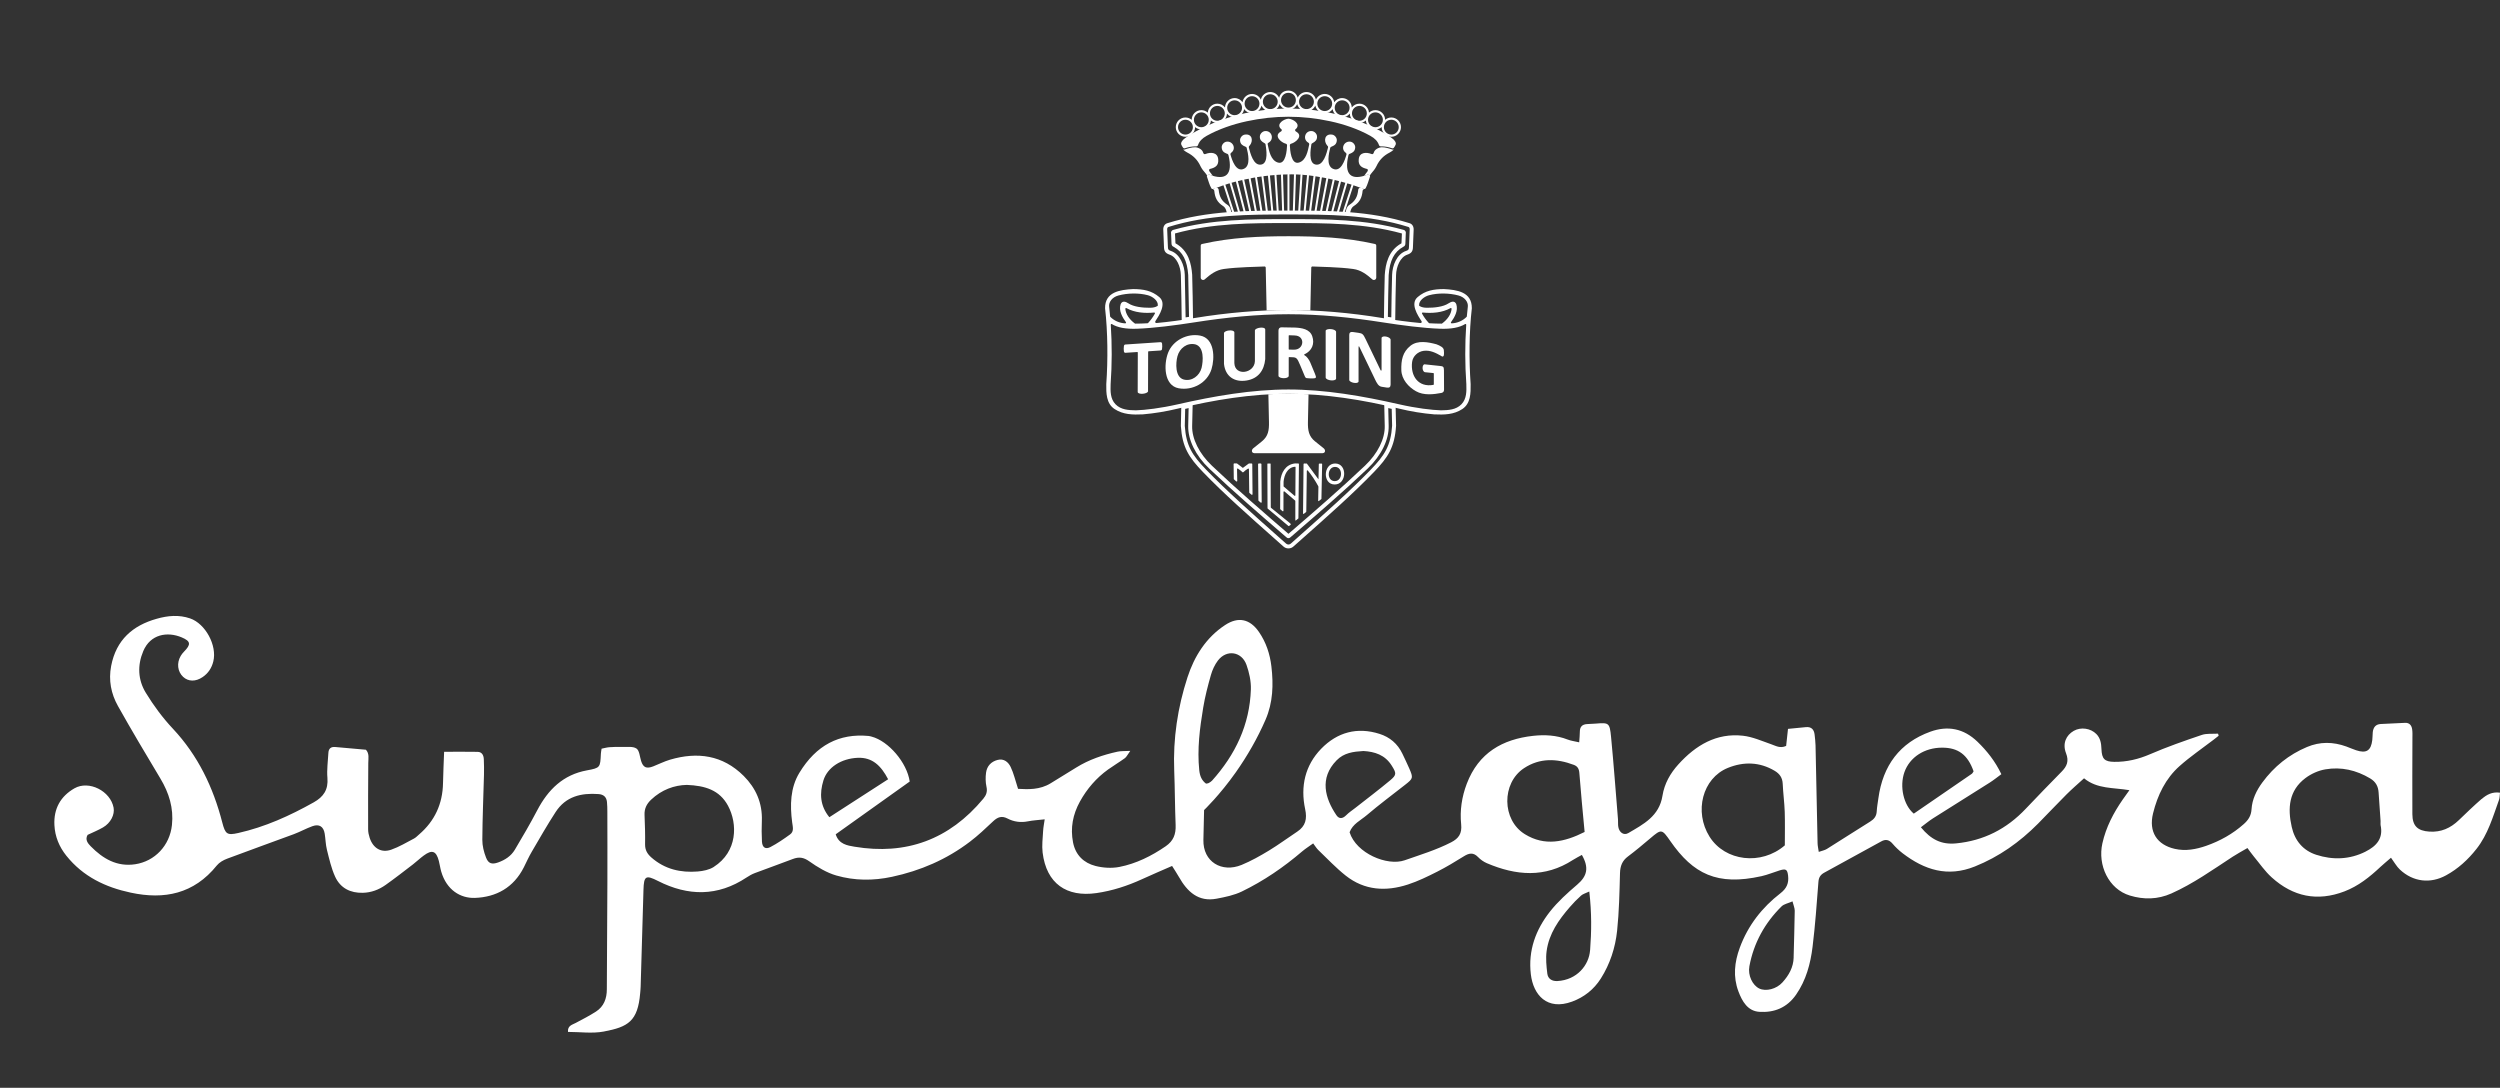 <svg width="131" height="57" viewBox="0 0 131 57" fill="none" xmlns="http://www.w3.org/2000/svg">
<rect x="0" y="0" width="131" height="57" fill="#333333" stroke="none"/>
<path fill-rule="evenodd" clip-rule="evenodd" d="M130.04 41.861C129.631 42.216 129.24 42.593 128.848 42.971C128.409 43.395 127.91 43.619 127.293 43.576C126.691 43.535 126.411 43.287 126.408 42.663C126.399 41.332 126.409 40.001 126.411 38.67C126.411 38.518 126.42 38.364 126.397 38.215C126.367 38.007 126.255 37.867 126.024 37.877C125.6 37.897 125.175 37.916 124.751 37.938C124.483 37.952 124.357 38.116 124.332 38.376C124.32 38.508 124.325 38.643 124.308 38.775C124.242 39.334 123.998 39.492 123.465 39.315C123.289 39.257 123.12 39.18 122.947 39.117C122.256 38.867 121.57 38.855 120.886 39.143C119.938 39.541 119.16 40.167 118.544 41.005C118.239 41.421 118.012 41.883 117.98 42.41C117.959 42.747 117.81 42.971 117.574 43.181C116.991 43.701 116.319 44.072 115.602 44.322C115.083 44.502 114.529 44.611 113.962 44.481C113.019 44.267 112.584 43.581 112.819 42.623C113.055 41.664 113.476 40.793 114.212 40.14C114.768 39.645 115.388 39.225 115.98 38.771C116.074 38.7 116.165 38.626 116.257 38.554C116.246 38.517 116.236 38.481 116.226 38.443C115.941 38.462 115.636 38.422 115.373 38.511C114.463 38.819 113.55 39.137 112.668 39.519C112.056 39.784 111.442 39.929 110.788 39.921C110.279 39.914 110.135 39.77 110.116 39.245C110.106 38.951 110.062 38.679 109.848 38.462C109.55 38.159 109.038 38.084 108.666 38.296C108.259 38.529 108.064 38.965 108.261 39.471C108.424 39.89 108.303 40.155 108.032 40.432C107.403 41.075 106.772 41.72 106.153 42.375C105.146 43.441 103.944 44.053 102.492 44.194C101.729 44.267 101.178 43.989 100.655 43.349C100.883 43.179 101.076 43.017 101.288 42.882C102.28 42.252 103.277 41.633 104.269 41.004C104.469 40.877 104.656 40.725 104.871 40.567C104.546 39.888 104.122 39.353 103.62 38.867C102.896 38.168 102.06 38.012 101.151 38.34C99.55 38.92 98.661 40.112 98.427 41.831C98.397 42.057 98.353 42.283 98.341 42.509C98.329 42.767 98.205 42.923 97.998 43.051C97.238 43.523 96.487 44.011 95.729 44.484C95.616 44.555 95.473 44.579 95.303 44.639C95.275 44.44 95.243 44.313 95.241 44.187C95.204 42.476 95.171 40.768 95.134 39.057C95.129 38.867 95.107 38.677 95.085 38.489C95.053 38.221 94.91 38.077 94.637 38.101C94.327 38.128 94.016 38.161 93.691 38.193C93.655 38.523 93.623 38.816 93.594 39.086C93.277 39.231 93.052 39.081 92.807 38.997C92.319 38.828 91.831 38.607 91.327 38.552C89.945 38.398 88.858 39.047 87.947 40.053C87.523 40.52 87.213 41.065 87.113 41.7C86.943 42.772 86.109 43.191 85.327 43.651C85.086 43.794 84.851 43.621 84.8 43.335C84.776 43.205 84.793 43.07 84.783 42.937C84.664 41.496 84.559 40.056 84.42 38.619C84.347 37.868 84.308 37.86 83.603 37.918C83.455 37.93 83.308 37.933 83.158 37.942C82.918 37.957 82.785 38.074 82.784 38.335C82.784 38.513 82.763 38.691 82.75 38.898C82.5 38.84 82.312 38.818 82.142 38.751C81.554 38.522 80.94 38.491 80.335 38.558C78.736 38.734 77.476 39.444 76.859 41.069C76.599 41.751 76.49 42.469 76.565 43.195C76.614 43.674 76.44 43.932 76.041 44.137C75.259 44.539 74.428 44.789 73.606 45.078C72.694 45.398 71.066 44.717 70.718 43.61C70.879 43.176 71.295 42.989 71.615 42.718C72.27 42.16 72.96 41.648 73.636 41.117C74.049 40.793 74.06 40.761 73.845 40.266C73.731 40.006 73.608 39.752 73.486 39.495C73.235 38.968 72.821 38.624 72.288 38.455C71.122 38.084 70.074 38.364 69.227 39.238C68.385 40.109 68.135 41.207 68.39 42.398C68.5 42.909 68.413 43.287 67.979 43.575C67.481 43.903 67.001 44.262 66.492 44.57C66.031 44.849 65.556 45.117 65.061 45.321C64.018 45.75 63.033 45.157 63.058 44.012C63.07 43.444 63.094 42.447 63.094 42.447C63.094 42.447 63.916 41.662 64.757 40.468C65.368 39.599 65.89 38.689 66.314 37.714C66.706 36.813 66.733 35.869 66.621 34.918C66.545 34.273 66.345 33.66 65.97 33.116C65.498 32.431 64.886 32.299 64.199 32.75C63.197 33.407 62.582 34.387 62.222 35.498C61.71 37.073 61.462 38.708 61.529 40.383C61.566 41.332 61.564 42.283 61.603 43.232C61.622 43.71 61.491 44.062 61.084 44.343C60.336 44.857 59.536 45.254 58.659 45.427C58.256 45.506 57.803 45.478 57.403 45.376C56.797 45.22 56.36 44.816 56.227 44.142C56.08 43.381 56.217 42.675 56.587 42.003C56.96 41.329 57.447 40.766 58.062 40.323C58.351 40.116 58.656 39.936 58.943 39.728C59.029 39.666 59.078 39.551 59.227 39.346C58.912 39.363 58.732 39.349 58.561 39.387C57.798 39.555 57.062 39.803 56.389 40.222C55.946 40.497 55.5 40.769 55.056 41.043C54.486 41.394 53.874 41.364 53.346 41.335C53.199 40.882 53.116 40.516 52.958 40.188C52.834 39.931 52.602 39.734 52.275 39.82C51.937 39.907 51.718 40.138 51.669 40.487C51.637 40.728 51.639 40.988 51.691 41.223C51.751 41.481 51.676 41.671 51.527 41.85C49.739 44.002 47.471 44.82 44.773 44.367C44.41 44.305 43.952 44.24 43.791 43.717C45.09 42.791 46.385 41.866 47.669 40.952C47.526 39.96 46.558 38.833 45.673 38.599C45.619 38.585 45.564 38.569 45.51 38.564C43.977 38.422 42.772 39.04 41.886 40.497C41.41 41.282 41.391 42.192 41.51 43.094C41.54 43.323 41.618 43.566 41.401 43.723C41.071 43.963 40.73 44.197 40.37 44.385C40.107 44.522 39.943 44.404 39.926 44.096C39.906 43.735 39.907 43.373 39.921 43.012C39.956 42.074 39.605 41.293 38.971 40.66C37.865 39.558 36.539 39.387 35.108 39.808C34.808 39.897 34.523 40.042 34.23 40.157C33.874 40.297 33.702 40.217 33.594 39.875C33.523 39.647 33.506 39.326 33.351 39.223C33.165 39.098 32.86 39.149 32.605 39.141C32.383 39.132 32.161 39.137 31.939 39.153C31.798 39.163 31.659 39.204 31.523 39.231C31.506 39.351 31.489 39.426 31.486 39.5C31.452 40.213 31.457 40.239 30.755 40.367C29.517 40.593 28.724 41.366 28.149 42.463C27.782 43.164 27.381 43.846 26.977 44.527C26.777 44.862 26.458 45.066 26.1 45.193C25.778 45.307 25.591 45.256 25.468 44.936C25.354 44.644 25.271 44.315 25.274 44.004C25.281 42.865 25.33 41.725 25.361 40.586C25.368 40.319 25.363 40.054 25.352 39.787C25.344 39.577 25.257 39.403 25.03 39.397C24.464 39.386 23.897 39.394 23.272 39.394C23.251 39.979 23.224 40.508 23.214 41.034C23.195 42.128 22.776 43.026 21.957 43.728C21.871 43.8 21.793 43.888 21.695 43.939C21.301 44.144 20.915 44.379 20.499 44.524C19.978 44.707 19.549 44.447 19.371 43.903C19.324 43.761 19.29 43.607 19.29 43.458C19.287 42.3 19.287 41.142 19.298 39.984C19.3 39.738 19.361 39.49 19.175 39.286C18.639 39.238 18.106 39.196 17.574 39.144C17.345 39.122 17.219 39.218 17.207 39.456C17.185 39.89 17.119 40.33 17.157 40.761C17.209 41.383 16.95 41.756 16.441 42.042C15.184 42.747 13.887 43.335 12.481 43.65C11.896 43.782 11.805 43.706 11.647 43.097C11.171 41.25 10.372 39.586 9.063 38.188C8.527 37.618 8.05 36.974 7.64 36.301C7.228 35.627 7.19 34.866 7.509 34.114C7.882 33.231 8.769 33.081 9.522 33.399C10.005 33.602 10.011 33.772 9.639 34.15C9.575 34.215 9.515 34.291 9.468 34.372C9.249 34.745 9.303 35.193 9.595 35.467C9.87 35.723 10.256 35.725 10.616 35.48C10.909 35.282 11.092 35.005 11.177 34.661C11.386 33.821 10.762 32.68 9.963 32.405C9.376 32.203 8.793 32.259 8.216 32.422C6.96 32.774 6.087 33.525 5.824 34.899C5.681 35.643 5.82 36.351 6.176 36.987C6.895 38.272 7.652 39.536 8.406 40.798C8.856 41.549 9.105 42.345 9.01 43.232C8.896 44.305 8.116 45.131 7.082 45.287C6.127 45.43 5.395 44.998 4.752 44.344C4.601 44.19 4.445 43.997 4.591 43.747C4.867 43.616 5.144 43.504 5.398 43.357C5.798 43.125 6.019 42.688 5.953 42.326C5.791 41.447 4.657 40.874 3.901 41.308C3.177 41.724 2.809 42.367 2.851 43.232C2.881 43.841 3.102 44.372 3.478 44.842C4.359 45.94 5.53 46.493 6.851 46.775C8.61 47.153 10.158 46.843 11.362 45.35C11.493 45.188 11.706 45.068 11.905 44.994C13.066 44.556 14.235 44.142 15.398 43.71C15.727 43.587 16.039 43.412 16.372 43.292C16.729 43.164 16.953 43.311 17.014 43.682C17.06 43.963 17.062 44.254 17.131 44.529C17.25 45.003 17.358 45.49 17.558 45.932C17.835 46.541 18.364 46.799 19.012 46.783C19.449 46.773 19.851 46.623 20.206 46.371C20.692 46.026 21.164 45.658 21.639 45.294C21.83 45.147 22.007 44.975 22.202 44.832C22.641 44.507 22.856 44.584 22.995 45.112C23.044 45.295 23.066 45.485 23.119 45.668C23.402 46.638 24.13 47.076 24.884 47.05C25.997 47.011 26.914 46.513 27.452 45.441C27.587 45.17 27.711 44.893 27.864 44.632C28.273 43.934 28.674 43.229 29.114 42.552C29.648 41.727 30.458 41.544 31.359 41.609C31.62 41.628 31.776 41.753 31.805 42.02C31.822 42.189 31.825 42.362 31.825 42.533C31.827 43.77 31.832 45.006 31.827 46.243C31.82 48.107 31.803 49.97 31.798 51.835C31.798 52.327 31.642 52.739 31.232 53.005C30.889 53.225 30.526 53.413 30.167 53.602C29.973 53.703 29.736 53.747 29.763 54.072C30.394 54.072 31.033 54.166 31.635 54.053C32.916 53.812 33.421 53.514 33.545 52.043C33.555 51.929 33.567 51.816 33.57 51.701C33.619 50.011 33.67 48.319 33.718 46.63C33.738 45.891 33.841 45.839 34.479 46.163C36.054 46.963 37.608 46.985 39.12 45.98C39.258 45.887 39.407 45.805 39.56 45.747C40.218 45.497 40.882 45.266 41.539 45.013C41.859 44.89 42.107 44.919 42.409 45.135C42.843 45.442 43.324 45.733 43.826 45.877C44.779 46.151 45.759 46.156 46.74 45.945C48.228 45.627 49.599 45.037 50.821 44.108C51.252 43.782 51.647 43.405 52.042 43.034C52.273 42.817 52.49 42.733 52.79 42.889C53.128 43.065 53.489 43.114 53.869 43.037C54.135 42.984 54.41 42.971 54.742 42.933C54.712 43.152 54.669 43.349 54.659 43.547C54.639 43.923 54.589 44.305 54.633 44.674C54.832 46.304 55.892 47.023 57.457 46.797C58.286 46.677 59.076 46.421 59.841 46.07C60.345 45.839 60.855 45.622 61.417 45.376C61.544 45.579 61.666 45.761 61.774 45.95C62.215 46.73 62.797 47.273 63.75 47.091C64.201 47.006 64.668 46.91 65.078 46.712C66.219 46.159 67.265 45.442 68.237 44.611C68.402 44.471 68.588 44.355 68.81 44.194C68.919 44.337 68.987 44.454 69.08 44.543C69.551 44.994 70.002 45.475 70.511 45.879C71.501 46.664 72.627 46.724 73.779 46.347C74.305 46.176 74.81 45.928 75.307 45.677C75.787 45.434 76.251 45.153 76.709 44.868C76.981 44.698 77.206 44.656 77.452 44.912C77.579 45.044 77.742 45.158 77.908 45.23C79.436 45.882 80.949 46.017 82.422 45.061C82.573 44.964 82.736 44.885 82.89 44.797C83.277 45.471 83.165 45.913 82.644 46.356C82.136 46.79 81.627 47.247 81.213 47.774C80.472 48.72 80.067 49.806 80.216 51.055C80.345 52.137 81.066 52.965 82.376 52.485C83.006 52.254 83.519 51.848 83.882 51.277C84.364 50.517 84.644 49.66 84.737 48.769C84.842 47.77 84.861 46.76 84.888 45.754C84.898 45.379 85.005 45.102 85.303 44.88C85.707 44.577 86.094 44.252 86.479 43.925C87.062 43.429 87.082 43.436 87.528 44.077C88.721 45.793 89.977 46.431 92.304 45.911C92.626 45.839 92.936 45.706 93.255 45.608C93.584 45.507 93.657 45.559 93.696 45.884C93.742 46.275 93.625 46.551 93.296 46.806C92.334 47.55 91.595 48.489 91.164 49.662C90.886 50.417 90.805 51.179 91.091 51.944C91.288 52.471 91.578 52.981 92.19 53.02C92.963 53.07 93.637 52.811 94.117 52.117C94.639 51.362 94.869 50.505 94.978 49.616C95.117 48.487 95.198 47.35 95.285 46.214C95.303 45.973 95.395 45.834 95.594 45.726C96.591 45.184 97.584 44.635 98.58 44.088C98.805 43.963 98.992 43.999 99.168 44.207C99.326 44.392 99.506 44.563 99.697 44.71C100.845 45.588 102.056 45.976 103.484 45.403C104.754 44.893 105.831 44.127 106.791 43.161C107.294 42.654 107.779 42.131 108.285 41.628C108.573 41.341 108.883 41.075 109.204 40.783C109.901 41.353 110.727 41.26 111.581 41.406C111.424 41.628 111.329 41.76 111.235 41.891C110.747 42.593 110.355 43.342 110.165 44.19C109.908 45.333 110.488 46.589 111.607 46.927C112.329 47.146 113.064 47.136 113.779 46.818C114.924 46.306 115.943 45.579 116.988 44.895C117.215 44.746 117.457 44.618 117.766 44.437C117.89 44.602 117.985 44.741 118.093 44.871C118.404 45.244 118.682 45.656 119.038 45.976C120.159 46.989 121.432 47.252 122.852 46.708C123.579 46.429 124.173 45.954 124.736 45.425C124.88 45.29 125.036 45.165 125.288 44.945C125.463 45.181 125.583 45.407 125.758 45.569C126.448 46.214 127.351 46.318 128.173 45.868C128.802 45.525 129.321 45.051 129.769 44.481C130.367 43.722 130.627 42.806 130.946 41.919C130.986 41.808 130.981 41.678 131 41.537C130.589 41.477 130.299 41.645 130.043 41.866M37.403 45.427C37.165 45.579 36.848 45.642 36.562 45.666C35.668 45.738 34.837 45.552 34.131 44.931C33.923 44.748 33.799 44.546 33.802 44.247C33.811 43.734 33.796 43.22 33.774 42.707C33.758 42.374 33.886 42.124 34.116 41.905C34.674 41.377 35.335 41.142 35.993 41.129C36.94 41.168 37.703 41.392 38.149 42.223C38.657 43.172 38.651 44.625 37.403 45.425M43.148 40.892C43.358 40.21 44.081 39.745 44.946 39.709C45.712 39.678 46.168 40.124 46.538 40.833C45.514 41.495 44.505 42.146 43.458 42.822C42.967 42.221 42.938 41.572 43.148 40.892ZM62.841 40.361C62.727 39.252 62.868 38.162 63.048 37.078C63.143 36.502 63.292 35.93 63.452 35.369C63.528 35.102 63.653 34.83 63.82 34.611C64.274 34.018 65.066 34.134 65.317 34.842C65.459 35.244 65.559 35.694 65.546 36.117C65.487 37.981 64.728 39.55 63.513 40.904C63.463 40.959 63.396 40.997 63.331 41.034C63.302 41.051 63.262 41.05 63.196 41.063C62.972 40.896 62.873 40.667 62.841 40.359M70.024 42.711C69.438 41.842 69.119 40.776 70.04 39.84C70.428 39.444 70.911 39.386 71.444 39.353C72.025 39.387 72.572 39.548 72.929 40.123C73.172 40.511 73.191 40.6 72.85 40.886C72.249 41.387 71.625 41.857 71.011 42.34C70.852 42.464 70.679 42.577 70.537 42.721C70.35 42.909 70.167 42.923 70.024 42.712M79.901 43.71C78.693 42.967 78.675 41.033 79.858 40.253C80.688 39.705 81.573 39.743 82.466 40.078C82.66 40.15 82.741 40.28 82.758 40.506C82.834 41.508 82.934 42.509 83.034 43.595C81.98 44.127 80.945 44.355 79.902 43.711M83.319 49.799C83.262 50.569 82.638 51.352 81.605 51.407C81.335 51.421 81.113 51.299 81.079 51.017C81.032 50.629 80.991 50.225 81.042 49.842C81.164 48.925 81.676 48.202 82.26 47.529C82.443 47.317 82.639 47.114 82.848 46.929C82.943 46.843 83.082 46.809 83.279 46.715C83.408 47.839 83.396 48.817 83.321 49.799M93.523 44.298C92.293 45.362 90.391 45.136 89.579 43.84C88.76 42.531 89.206 40.778 90.542 40.237C91.359 39.906 92.198 39.917 92.994 40.391C93.255 40.547 93.399 40.751 93.414 41.07C93.436 41.563 93.503 42.052 93.52 42.545C93.538 43.113 93.525 43.682 93.525 44.298M93.988 50.165C93.976 50.69 93.733 51.109 93.399 51.479C93.084 51.828 92.534 51.965 92.187 51.799C91.834 51.631 91.578 51.111 91.668 50.63C91.898 49.402 92.478 48.361 93.352 47.497C93.482 47.368 93.699 47.333 93.927 47.232C93.979 47.442 94.045 47.582 94.044 47.722C94.033 48.537 94.006 49.353 93.986 50.167M99.792 40.46C100.07 39.678 100.84 39.177 101.768 39.177C102.612 39.177 103.109 39.55 103.416 40.417C103.386 40.46 103.362 40.52 103.32 40.549C102.309 41.246 101.295 41.941 100.282 42.635C99.745 42.186 99.526 41.209 99.792 40.46ZM123.959 44.623C123.121 45.044 122.238 45.073 121.366 44.789C120.691 44.568 120.252 44.064 120.087 43.335C119.862 42.343 119.938 41.423 120.803 40.773C121.105 40.545 121.488 40.374 121.856 40.313C122.68 40.172 123.469 40.354 124.2 40.791C124.486 40.963 124.619 41.202 124.639 41.529C124.673 42.059 124.712 42.588 124.742 43.019C124.742 43.155 124.736 43.197 124.742 43.232C124.898 43.944 124.512 44.343 123.959 44.621" fill="white"/>
<path d="M64.109 9.709C63.938 9.766 63.765 9.828 63.592 9.894C63.543 9.912 63.502 9.907 63.474 9.866C63.367 9.675 63.322 9.473 63.248 9.269C63.217 9.198 63.289 9.12 63.358 9.147C64.234 9.489 64.617 9.153 64.373 8.14C64.36 8.089 64.332 8.061 64.287 8.054C64.125 7.99 64.031 7.915 64.017 7.732C64.006 7.596 64.124 7.449 64.258 7.426C64.599 7.368 64.805 7.792 64.513 8.005C64.483 8.027 64.467 8.062 64.477 8.098C64.554 8.381 64.767 9.047 65.19 8.841C65.552 8.665 65.395 8.035 65.325 7.746C65.315 7.713 65.286 7.688 65.25 7.682C65.091 7.618 64.993 7.543 64.979 7.361C64.968 7.225 65.086 7.077 65.22 7.055C65.62 6.986 65.692 7.392 65.476 7.636C65.445 7.658 65.434 7.692 65.439 7.727C65.512 8.013 65.68 8.723 66.108 8.619C66.476 8.529 66.353 7.81 66.314 7.561C66.306 7.526 66.281 7.507 66.247 7.495C66.099 7.412 66.007 7.325 66.017 7.144C66.025 7.005 66.157 6.876 66.295 6.867C66.647 6.843 66.781 7.296 66.477 7.475C66.416 7.508 66.422 7.529 66.428 7.571C66.495 7.902 66.588 8.407 66.964 8.518C67.386 8.643 67.432 7.846 67.442 7.611C67.442 7.577 67.411 7.533 67.376 7.53C67.135 7.471 66.74 7.128 67.087 6.912C67.174 6.875 67.202 6.799 67.112 6.746C66.859 6.485 67.289 6.229 67.515 6.22C67.741 6.229 68.169 6.485 67.917 6.746C67.829 6.799 67.857 6.874 67.941 6.912C68.292 7.126 67.893 7.47 67.654 7.53C67.619 7.533 67.588 7.577 67.588 7.611C67.598 7.847 67.644 8.641 68.066 8.518C68.443 8.408 68.534 7.901 68.602 7.571C68.608 7.53 68.589 7.494 68.553 7.475C68.248 7.296 68.382 6.843 68.735 6.867C68.872 6.876 69.005 7.006 69.012 7.144C69.022 7.325 68.932 7.411 68.784 7.495C68.747 7.506 68.725 7.526 68.716 7.561C68.678 7.81 68.554 8.53 68.922 8.619C69.348 8.723 69.519 8.013 69.59 7.727C69.598 7.692 69.585 7.658 69.553 7.636C69.337 7.392 69.411 6.986 69.81 7.055C69.945 7.077 70.06 7.225 70.049 7.361C70.035 7.544 69.939 7.619 69.779 7.682C69.743 7.687 69.715 7.712 69.704 7.746C69.635 8.033 69.479 8.667 69.84 8.841C70.264 9.045 70.475 8.383 70.554 8.098C70.562 8.061 70.548 8.027 70.517 8.005C70.225 7.793 70.431 7.367 70.772 7.426C70.906 7.449 71.024 7.596 71.013 7.732C70.999 7.914 70.904 7.99 70.743 8.054C70.698 8.061 70.67 8.088 70.658 8.14C70.414 9.153 70.796 9.489 71.672 9.147C71.742 9.12 71.812 9.198 71.782 9.269C71.709 9.473 71.662 9.675 71.557 9.866C71.528 9.907 71.487 9.912 71.439 9.894C71.266 9.827 71.093 9.766 70.922 9.709C70.922 9.709 69.259 9.136 67.686 9.136C65.662 9.136 64.109 9.709 64.109 9.709Z" fill="white"/>
<path d="M63.359 9.148C63.407 9.166 63.507 9.207 63.552 9.221C63.522 9.178 63.422 9.032 63.39 9C63.352 8.963 63.33 8.869 63.407 8.851C63.676 8.788 63.87 8.675 63.834 8.339C63.796 7.976 63.444 7.964 63.177 8.066C63.118 8.095 63.07 8.076 63.046 8.002C63.007 7.835 62.798 7.725 62.629 7.716C62.44 7.713 62.238 7.779 62.061 7.839C62.038 7.85 61.988 7.831 61.988 7.831C61.988 7.831 62.092 7.932 62.224 7.999C62.516 8.148 62.751 8.369 62.909 8.715C62.968 8.84 63.088 8.993 63.147 9.052C63.188 9.093 63.226 9.157 63.255 9.205C63.277 9.186 63.327 9.136 63.357 9.148H63.359Z" fill="white"/>
<path d="M63.597 9.937C63.615 9.949 63.625 9.978 63.629 10.003C63.664 10.357 63.778 10.597 64.087 10.795C64.237 10.889 64.281 11.085 64.303 11.27L64.535 11.227C64.514 11.036 64.472 10.828 64.317 10.732C64.007 10.533 63.894 10.295 63.858 9.94C63.854 9.915 63.844 9.886 63.826 9.874C63.814 9.865 63.783 9.837 63.761 9.82C63.708 9.839 63.598 9.88 63.545 9.9C63.56 9.914 63.579 9.925 63.597 9.937Z" fill="white"/>
<path d="M71.673 9.148C71.625 9.166 71.525 9.207 71.48 9.221C71.509 9.178 71.609 9.032 71.641 9C71.679 8.963 71.702 8.869 71.625 8.851C71.356 8.788 71.162 8.675 71.198 8.339C71.236 7.976 71.587 7.964 71.855 8.066C71.914 8.095 71.961 8.076 71.985 8.002C72.025 7.835 72.234 7.725 72.403 7.716C72.591 7.713 72.793 7.779 72.971 7.839C72.994 7.85 73.043 7.831 73.043 7.831C73.043 7.831 72.939 7.932 72.808 7.999C72.515 8.148 72.281 8.369 72.122 8.715C72.063 8.84 71.943 8.993 71.884 9.052C71.843 9.093 71.804 9.157 71.776 9.205C71.754 9.186 71.704 9.136 71.673 9.148H71.673Z" fill="white"/>
<path d="M71.433 9.937C71.415 9.949 71.405 9.978 71.4 10.003C71.366 10.357 71.251 10.597 70.942 10.795C70.792 10.889 70.748 11.085 70.726 11.27L70.494 11.227C70.516 11.036 70.558 10.828 70.713 10.732C71.022 10.533 71.136 10.295 71.171 9.94C71.175 9.915 71.185 9.886 71.204 9.874C71.216 9.865 71.247 9.837 71.269 9.82C71.322 9.839 71.432 9.88 71.484 9.9C71.469 9.914 71.451 9.925 71.433 9.937Z" fill="white"/>
<path d="M67.521 5.689C70.885 5.689 72.931 7.233 72.931 7.233C73.098 7.349 73.176 7.496 73.13 7.585C73.107 7.636 73.081 7.686 73.044 7.735C73.022 7.767 72.978 7.784 72.942 7.769C72.762 7.707 72.591 7.673 72.401 7.67C72.346 7.675 72.281 7.67 72.261 7.609C72.189 7.399 72.045 7.252 71.804 7.117C71.178 6.767 70.435 6.512 69.707 6.355C68.966 6.195 68.237 6.117 67.517 6.117C66.796 6.117 66.068 6.195 65.326 6.355C64.599 6.512 63.856 6.768 63.23 7.117C62.99 7.252 62.845 7.399 62.773 7.609C62.753 7.67 62.688 7.675 62.633 7.67C62.443 7.673 62.272 7.708 62.092 7.769C62.056 7.785 62.013 7.767 61.99 7.735C61.953 7.686 61.927 7.637 61.903 7.585C61.858 7.496 61.936 7.349 62.103 7.233C62.103 7.233 64.149 5.689 67.513 5.689" fill="white"/>
<path d="M67.511 4.747C67.236 4.747 67.077 4.921 67.026 5.124C66.947 4.946 66.77 4.822 66.563 4.822C66.32 4.822 66.117 4.994 66.068 5.223C65.99 5.046 65.813 4.923 65.607 4.923C65.352 4.923 65.144 5.112 65.108 5.356C65.016 5.225 64.866 5.139 64.694 5.139C64.42 5.139 64.197 5.359 64.19 5.632C64.097 5.512 63.954 5.432 63.79 5.432C63.523 5.432 63.307 5.64 63.288 5.902C63.198 5.821 63.08 5.771 62.95 5.771C62.671 5.771 62.444 5.997 62.444 6.277C62.444 6.277 62.444 6.278 62.444 6.278C62.355 6.203 62.243 6.156 62.117 6.156C61.838 6.156 61.611 6.383 61.611 6.662C61.611 6.941 61.838 7.168 62.117 7.168C62.396 7.168 62.623 6.941 62.623 6.662C62.623 6.661 62.623 6.661 62.623 6.66C62.712 6.735 62.824 6.782 62.95 6.782C63.217 6.782 63.433 6.575 63.452 6.313C63.542 6.394 63.659 6.444 63.789 6.444C64.064 6.444 64.287 6.225 64.294 5.952C64.386 6.072 64.53 6.151 64.694 6.151C64.948 6.151 65.157 5.962 65.192 5.718C65.284 5.849 65.435 5.934 65.606 5.934C65.85 5.934 66.052 5.762 66.101 5.533C66.18 5.71 66.357 5.834 66.563 5.834C66.799 5.834 66.996 5.671 67.051 5.452C67.13 5.63 67.307 5.754 67.514 5.754C67.72 5.754 67.892 5.632 67.973 5.458C68.031 5.674 68.226 5.834 68.46 5.834C68.666 5.834 68.843 5.71 68.922 5.533C68.969 5.762 69.173 5.934 69.416 5.934C69.588 5.934 69.739 5.848 69.83 5.718C69.866 5.962 70.074 6.151 70.329 6.151C70.492 6.151 70.636 6.072 70.729 5.952C70.736 6.225 70.959 6.444 71.233 6.444C71.363 6.444 71.481 6.394 71.571 6.313C71.59 6.575 71.806 6.782 72.073 6.782C72.198 6.782 72.311 6.735 72.399 6.66C72.399 6.661 72.399 6.661 72.399 6.662C72.399 6.941 72.626 7.168 72.905 7.168C73.184 7.168 73.411 6.941 73.411 6.662C73.411 6.383 73.184 6.156 72.905 6.156C72.781 6.156 72.667 6.203 72.579 6.278C72.579 6.278 72.579 6.277 72.579 6.277C72.579 5.997 72.352 5.771 72.073 5.771C71.942 5.771 71.825 5.821 71.735 5.902C71.716 5.64 71.499 5.432 71.233 5.432C71.069 5.432 70.925 5.511 70.833 5.632C70.826 5.359 70.603 5.139 70.328 5.139C70.157 5.139 70.006 5.225 69.914 5.356C69.879 5.111 69.67 4.922 69.416 4.922C69.209 4.922 69.033 5.046 68.954 5.223C68.906 4.994 68.703 4.822 68.459 4.822C68.255 4.822 68.08 4.944 68 5.118C67.946 4.916 67.76 4.746 67.511 4.746M62.117 7.052C61.902 7.052 61.728 6.878 61.728 6.663C61.728 6.449 61.903 6.274 62.117 6.274C62.332 6.274 62.507 6.449 62.507 6.663C62.507 6.878 62.333 7.052 62.117 7.052ZM62.95 6.666C62.734 6.666 62.56 6.492 62.56 6.277C62.56 6.063 62.735 5.888 62.95 5.888C63.164 5.888 63.339 6.063 63.339 6.277C63.339 6.492 63.164 6.666 62.95 6.666ZM63.789 6.329C63.574 6.329 63.4 6.154 63.4 5.94C63.4 5.725 63.575 5.55 63.789 5.55C64.004 5.55 64.179 5.725 64.179 5.94C64.179 6.154 64.004 6.329 63.789 6.329ZM64.694 6.036C64.479 6.036 64.305 5.861 64.305 5.646C64.305 5.432 64.479 5.257 64.694 5.257C64.908 5.257 65.083 5.432 65.083 5.646C65.083 5.861 64.908 6.036 64.694 6.036ZM65.606 5.819C65.391 5.819 65.217 5.644 65.217 5.429C65.217 5.215 65.392 5.04 65.606 5.04C65.821 5.04 65.995 5.215 65.995 5.429C65.995 5.644 65.821 5.819 65.606 5.819ZM66.563 5.718C66.347 5.718 66.174 5.543 66.174 5.329C66.174 5.114 66.348 4.939 66.563 4.939C66.777 4.939 66.952 5.114 66.952 5.329C66.952 5.543 66.777 5.718 66.563 5.718ZM67.511 4.864C67.761 4.864 67.903 5.048 67.903 5.249C67.903 5.464 67.729 5.638 67.514 5.638C67.3 5.638 67.125 5.463 67.125 5.249C67.125 5.05 67.276 4.864 67.512 4.864M68.459 5.718C68.244 5.718 68.07 5.543 68.07 5.329C68.07 5.114 68.244 4.939 68.459 4.939C68.674 4.939 68.848 5.114 68.848 5.329C68.848 5.543 68.674 5.718 68.459 5.718ZM69.416 5.819C69.201 5.819 69.027 5.644 69.027 5.429C69.027 5.215 69.201 5.04 69.416 5.04C69.63 5.04 69.805 5.215 69.805 5.429C69.805 5.644 69.63 5.819 69.416 5.819ZM70.328 6.036C70.113 6.036 69.939 5.861 69.939 5.646C69.939 5.432 70.114 5.257 70.328 5.257C70.543 5.257 70.718 5.432 70.718 5.646C70.718 5.861 70.543 6.036 70.328 6.036ZM71.233 6.329C71.017 6.329 70.843 6.154 70.843 5.94C70.843 5.725 71.018 5.55 71.233 5.55C71.447 5.55 71.622 5.725 71.622 5.94C71.622 6.154 71.447 6.329 71.233 6.329ZM72.073 6.666C71.858 6.666 71.684 6.492 71.684 6.277C71.684 6.063 71.858 5.888 72.073 5.888C72.288 5.888 72.463 6.063 72.463 6.277C72.463 6.492 72.288 6.666 72.073 6.666ZM72.905 7.052C72.689 7.052 72.516 6.878 72.516 6.663C72.516 6.449 72.69 6.274 72.905 6.274C73.119 6.274 73.294 6.449 73.294 6.663C73.294 6.878 73.119 7.052 72.905 7.052Z" fill="white"/>
<path d="M67.742 11.136L67.805 9.142V9.141C67.838 9.084 67.882 9.076 67.909 9.144V9.146L67.847 11.136" fill="white"/>
<path d="M67.29 11.136L67.229 9.142V9.141C67.199 9.079 67.149 9.08 67.123 9.144V9.146L67.186 11.136" fill="white"/>
<path d="M68.022 11.138L68.146 9.157V9.156C68.178 9.093 68.227 9.097 68.25 9.163V9.165L68.126 11.138" fill="white"/>
<path d="M67.009 11.137L66.885 9.157V9.156C66.853 9.095 66.803 9.096 66.781 9.163V9.165L66.905 11.137" fill="white"/>
<path d="M67.463 11.136V9.137C67.491 9.074 67.54 9.074 67.567 9.137V11.136" fill="white"/>
<path d="M70.436 11.201L70.921 9.709L70.927 9.687C70.922 9.617 70.875 9.602 70.829 9.654L70.821 9.676L70.328 11.194" fill="white"/>
<path d="M64.7 11.195L64.207 9.677L64.199 9.655C64.154 9.602 64.106 9.618 64.1 9.687L64.108 9.709L64.592 11.202" fill="white"/>
<path d="M70.139 11.184L70.597 9.606L70.603 9.585C70.596 9.515 70.547 9.501 70.503 9.555L70.497 9.577L70.031 11.178" fill="white"/>
<path d="M64.892 11.184L64.434 9.606L64.428 9.585C64.435 9.515 64.484 9.501 64.527 9.555L64.534 9.577L64.999 11.178" fill="white"/>
<path d="M69.843 11.17L70.27 9.513L70.274 9.492C70.263 9.424 70.215 9.412 70.174 9.467L70.169 9.486L69.738 11.165" fill="white"/>
<path d="M65.186 11.17L64.76 9.513L64.756 9.492C64.767 9.424 64.815 9.411 64.856 9.467L64.862 9.486L65.293 11.165" fill="white"/>
<path d="M69.552 11.159L69.938 9.429L69.943 9.411C69.93 9.343 69.881 9.333 69.841 9.389L69.836 9.405L69.445 11.157" fill="white"/>
<path d="M65.479 11.159L65.092 9.429L65.088 9.411C65.102 9.339 65.147 9.339 65.19 9.389L65.194 9.405L65.585 11.157" fill="white"/>
<path d="M69.261 11.151L69.604 9.354L69.606 9.341C69.59 9.269 69.545 9.27 69.504 9.32L69.5 9.334L69.154 11.148" fill="white"/>
<path d="M65.77 11.151L65.428 9.354L65.424 9.341C65.44 9.269 65.485 9.27 65.528 9.32L65.53 9.334L65.876 11.148" fill="white"/>
<path d="M68.974 11.144L69.268 9.29L69.269 9.28C69.252 9.212 69.203 9.204 69.167 9.264L69.165 9.273L68.869 11.144" fill="white"/>
<path d="M66.057 11.144L65.764 9.29L65.762 9.28C65.783 9.218 65.825 9.2 65.864 9.264L65.866 9.273L66.163 11.144" fill="white"/>
<path d="M68.692 11.141L68.932 9.237L68.933 9.23C68.914 9.163 68.864 9.157 68.829 9.216L68.828 9.224L68.586 11.14" fill="white"/>
<path d="M66.34 11.141L66.1 9.237L66.098 9.23C66.117 9.164 66.167 9.157 66.202 9.216V9.224L66.444 11.14" fill="white"/>
<path d="M68.408 11.139L68.592 9.196V9.191C68.571 9.125 68.522 9.121 68.488 9.181V9.185L68.303 11.138" fill="white"/>
<path d="M66.624 11.139L66.439 9.196V9.191C66.46 9.125 66.51 9.121 66.543 9.181V9.185L66.728 11.138" fill="white"/>
<path d="M67.515 28.737C67.414 28.737 67.326 28.703 67.252 28.637L66.865 28.293C65.451 27.039 64.115 25.855 63.041 24.741C62.295 23.968 61.95 23.435 61.877 22.32L61.879 22.23C61.886 21.933 61.894 21.637 61.899 21.341L61.9 21.26L62.497 21.123L62.469 22.315C62.45 22.99 62.838 23.77 63.505 24.403C64.788 25.624 66.174 26.818 67.514 27.972C68.855 26.818 70.24 25.624 71.524 24.403C72.192 23.77 72.579 22.99 72.56 22.315C72.551 21.96 72.543 21.608 72.536 21.254L72.533 21.122L73.129 21.26L73.131 21.34C73.137 21.664 73.144 21.986 73.154 22.31C73.081 23.435 72.735 23.968 71.988 24.741C70.924 25.845 69.602 27.018 68.202 28.259L67.777 28.636C67.703 28.703 67.618 28.736 67.515 28.736V28.737ZM62.103 21.425C62.098 21.695 62.092 21.965 62.085 22.235L62.083 22.316C62.151 23.357 62.479 23.862 63.19 24.599C64.259 25.706 65.591 26.888 67.001 28.139L67.39 28.484C67.463 28.55 67.567 28.55 67.639 28.484L68.064 28.106C69.461 26.867 70.78 25.697 71.839 24.599C72.549 23.863 72.878 23.357 72.947 22.307C72.938 22.018 72.931 21.722 72.926 21.425L72.744 21.383C72.75 21.692 72.758 22.001 72.766 22.311C72.786 23.042 72.375 23.88 71.665 24.553C70.377 25.778 68.989 26.974 67.646 28.131L67.619 28.154C67.592 28.183 67.554 28.2 67.514 28.2C67.46 28.2 67.425 28.168 67.407 28.153L67.391 28.139C66.045 26.98 64.654 25.781 63.363 24.553C62.653 23.881 62.242 23.043 62.262 22.311L62.284 21.384L62.103 21.426L62.103 21.425Z" fill="white"/>
<path d="M61.923 16.868L61.921 16.75C61.914 16.045 61.899 15.279 61.877 14.411C61.865 13.974 61.658 13.468 61.286 13.343C61.069 13.27 60.992 13.16 60.992 12.922L60.956 12.036C60.948 11.87 61.028 11.739 61.164 11.697C63.286 11.034 65.436 11.034 67.515 11.034C69.594 11.034 71.746 11.034 73.866 11.697C74.002 11.74 74.082 11.87 74.075 12.037L74.039 12.927C74.039 13.161 73.961 13.271 73.743 13.344C73.371 13.469 73.165 13.975 73.153 14.411C73.132 15.167 73.118 15.955 73.11 16.75L73.108 16.869L72.885 16.836C72.791 16.822 72.698 16.809 72.605 16.794L72.517 16.78L72.518 16.691C72.526 15.937 72.54 15.167 72.561 14.406C72.604 13.834 72.743 13.134 73.436 12.75H73.437C73.447 12.57 73.453 12.402 73.46 12.234C71.475 11.688 69.462 11.688 67.516 11.688C65.57 11.688 63.547 11.688 61.57 12.234C61.578 12.411 61.585 12.576 61.594 12.749H61.596C62.29 13.137 62.427 13.835 62.47 14.4C62.491 15.161 62.505 15.929 62.514 16.691L62.515 16.78L62.427 16.794C62.333 16.809 62.24 16.822 62.147 16.836L61.924 16.869L61.923 16.868ZM72.724 16.604C72.784 16.613 72.844 16.621 72.904 16.63C72.912 15.873 72.926 15.125 72.946 14.405C72.96 13.913 73.193 13.31 73.677 13.148C73.802 13.106 73.831 13.08 73.831 12.922L73.868 12.027C73.87 11.993 73.866 11.912 73.804 11.893C71.713 11.239 69.578 11.239 67.514 11.239C65.45 11.239 63.315 11.239 61.224 11.893C61.162 11.912 61.158 11.993 61.16 12.027L61.197 12.917C61.197 13.079 61.227 13.105 61.351 13.148C61.834 13.309 62.069 13.912 62.083 14.405C62.104 15.226 62.118 15.956 62.126 16.63C62.186 16.621 62.245 16.613 62.305 16.604C62.296 15.873 62.282 15.135 62.263 14.411C62.206 13.647 61.978 13.203 61.503 12.935C61.434 12.91 61.391 12.851 61.388 12.777C61.378 12.587 61.37 12.404 61.364 12.222C61.354 12.174 61.373 12.131 61.391 12.106C61.409 12.081 61.443 12.049 61.506 12.039C63.505 11.482 65.543 11.482 67.515 11.482C69.486 11.482 71.524 11.482 73.536 12.042C73.588 12.05 73.622 12.082 73.64 12.108C73.657 12.133 73.675 12.176 73.663 12.237C73.658 12.409 73.651 12.589 73.641 12.779C73.639 12.851 73.595 12.911 73.526 12.935C73.052 13.201 72.824 13.645 72.766 14.415C72.747 15.141 72.733 15.878 72.725 16.604H72.724ZM61.568 12.199C61.568 12.199 61.568 12.2 61.568 12.2C61.568 12.2 61.568 12.199 61.568 12.199Z" fill="white"/>
<path d="M66.374 16.268H66.371L66.324 14.034C66.323 13.986 66.3 13.962 66.253 13.964L65.34 13.997C64.931 14.018 64.524 14.039 64.119 14.096C63.722 14.151 63.42 14.38 63.129 14.637C63.048 14.713 62.918 14.656 62.918 14.543V12.88C62.918 12.815 62.94 12.796 63.01 12.78C64.511 12.44 66.015 12.378 67.517 12.378C69.019 12.378 70.521 12.44 72.025 12.78C72.093 12.796 72.116 12.815 72.116 12.88V14.543C72.116 14.656 71.987 14.713 71.905 14.637C71.613 14.38 71.313 14.151 70.915 14.096C70.51 14.039 70.104 14.018 69.696 13.997L68.781 13.964C68.733 13.962 68.711 13.986 68.71 14.034L68.662 16.268C68.662 16.268 68.168 16.249 67.537 16.249C66.906 16.249 66.374 16.268 66.374 16.268Z" fill="white"/>
<path d="M68.912 23.132C68.577 22.86 68.527 22.552 68.536 22.106L68.567 20.658C68.214 20.639 67.861 20.625 67.51 20.625C67.162 20.625 66.813 20.639 66.463 20.658L66.494 22.106C66.504 22.551 66.455 22.86 66.119 23.131L65.67 23.491C65.57 23.573 65.568 23.732 65.721 23.746H69.311C69.463 23.732 69.462 23.572 69.36 23.491L68.913 23.131L68.912 23.132Z" fill="white"/>
<path d="M69.942 25.211C69.507 25.211 69.532 24.466 69.958 24.466C70.383 24.466 70.368 25.211 69.942 25.211C69.985 25.211 69.894 25.211 69.942 25.211ZM69.962 24.287C69.334 24.287 69.294 25.388 69.937 25.388C70.581 25.388 70.612 24.287 69.962 24.287C70.025 24.287 69.89 24.287 69.962 24.287Z" fill="white"/>
<path d="M69.088 25.12L69.106 24.324C69.106 24.304 69.115 24.292 69.134 24.292H69.246C69.267 24.292 69.28 24.292 69.28 24.326L69.243 26.145L69.12 26.245C69.077 26.282 69.071 26.247 69.072 26.224L69.085 25.51C69.085 25.496 69.083 25.49 69.077 25.477C68.918 25.181 68.736 24.908 68.53 24.656C68.515 24.635 68.477 24.649 68.477 24.678L68.45 26.802C68.45 26.815 68.447 26.821 68.439 26.829L68.329 26.919C68.284 26.953 68.278 26.919 68.279 26.894L68.306 24.32C68.306 24.3 68.321 24.287 68.34 24.287L68.461 24.289C68.474 24.289 68.479 24.289 68.487 24.302L69.09 25.12H69.088Z" fill="white"/>
<path d="M67.878 25.954C67.878 25.981 67.849 25.993 67.827 25.974L67.271 25.5C67.262 25.494 67.258 25.485 67.259 25.474V25.242C67.293 24.892 67.453 24.493 67.854 24.458C67.876 24.457 67.887 24.457 67.887 24.488L67.877 25.953L67.878 25.954ZM68.037 27.147L68.064 24.318C68.064 24.288 68.053 24.288 68.031 24.288L67.862 24.283C67.354 24.342 67.132 24.762 67.086 25.231L67.08 26.67C67.08 26.68 67.082 26.683 67.092 26.691L67.204 26.784C67.223 26.801 67.253 26.788 67.253 26.764L67.255 25.781C67.255 25.753 67.287 25.736 67.308 25.754L67.867 26.233C67.875 26.239 67.875 26.247 67.875 26.259V27.236C67.876 27.264 67.871 27.301 67.917 27.262L68.026 27.174C68.036 27.166 68.036 27.159 68.036 27.146L68.037 27.147Z" fill="white"/>
<path d="M66.432 26.654C66.42 26.645 66.418 26.638 66.418 26.626L66.41 24.319C66.41 24.288 66.422 24.288 66.441 24.288H66.553C66.571 24.288 66.581 24.288 66.581 24.316L66.589 26.581C66.589 26.591 66.591 26.599 66.603 26.61C66.603 26.61 67.597 27.414 67.616 27.433C67.634 27.452 67.647 27.487 67.621 27.506C67.595 27.526 67.55 27.559 67.55 27.559C67.531 27.576 67.522 27.567 67.506 27.555L66.432 26.654L66.432 26.654Z" fill="white"/>
<path d="M66.06 26.337C66.087 26.349 66.106 26.342 66.113 26.314L66.099 24.318C66.095 24.3 66.084 24.289 66.067 24.287H65.955C65.937 24.291 65.926 24.302 65.924 24.32L65.94 26.218C65.939 26.228 65.942 26.236 65.95 26.243L66.06 26.336V26.337Z" fill="white"/>
<path d="M64.663 25.12L64.775 25.222C64.797 25.242 64.834 25.228 64.832 25.202L64.821 24.577C64.825 24.551 64.842 24.543 64.866 24.552C64.946 24.603 65.025 24.669 65.104 24.742C65.117 24.756 65.137 24.756 65.149 24.744C65.227 24.669 65.309 24.607 65.397 24.556C65.424 24.547 65.44 24.557 65.444 24.584L65.46 25.81C65.46 25.818 65.466 25.826 65.472 25.832L65.58 25.922C65.608 25.936 65.627 25.928 65.633 25.897L65.619 24.32C65.618 24.296 65.605 24.284 65.58 24.286H65.456C65.445 24.286 65.44 24.287 65.429 24.294L65.126 24.519L64.823 24.289C64.817 24.285 64.811 24.283 64.803 24.283L64.675 24.281C64.652 24.281 64.641 24.299 64.641 24.32L64.65 25.091C64.65 25.104 64.652 25.11 64.663 25.12Z" fill="white"/>
<path d="M67.519 20.634C65.586 20.633 63.613 20.952 61.716 21.412C61.103 21.56 60.493 21.661 59.88 21.713C59.358 21.737 58.855 21.729 58.404 21.434C57.964 21.147 57.962 20.593 57.969 20.13C58.059 18.858 58.048 17.398 57.906 16.154C57.897 15.295 58.677 15.185 59.376 15.147C59.901 15.151 60.342 15.22 60.75 15.57C61.145 15.909 60.745 16.523 60.538 16.836C60.521 16.895 60.545 16.926 60.607 16.926C61.25 16.867 61.909 16.777 62.564 16.669C64.331 16.378 65.979 16.246 67.516 16.244H67.515C69.051 16.246 70.7 16.378 72.467 16.669C73.121 16.777 73.781 16.867 74.425 16.926C74.486 16.927 74.51 16.895 74.493 16.836C74.285 16.522 73.885 15.911 74.281 15.57C74.688 15.219 75.13 15.151 75.656 15.147C76.355 15.185 77.133 15.296 77.124 16.154C76.981 17.398 76.972 18.858 77.062 20.13C77.069 20.598 77.064 21.144 76.626 21.434C76.177 21.731 75.67 21.737 75.151 21.713C74.538 21.661 73.925 21.561 73.314 21.412C71.415 20.95 69.438 20.633 67.5 20.634M59.026 16.145C59.001 16.13 58.965 16.152 58.967 16.182C58.989 16.465 59.184 16.744 59.467 16.951C59.473 16.958 59.481 16.959 59.489 16.959C59.705 16.959 59.919 16.951 60.132 16.939C60.143 16.939 60.153 16.933 60.159 16.927C60.299 16.776 60.417 16.613 60.515 16.434C60.531 16.404 60.507 16.374 60.476 16.377C59.989 16.424 59.46 16.387 59.025 16.145H59.026ZM58.179 16.602C58.383 16.807 58.667 16.933 58.965 16.944C58.995 16.944 59.022 16.907 58.995 16.878C58.808 16.616 58.61 16.273 58.723 15.937C58.8 15.755 58.967 15.788 59.132 15.897C59.398 16.077 59.866 16.13 60.259 16.127C60.422 16.125 60.544 16.099 60.65 16.034C60.664 16.024 60.669 16.015 60.67 16C60.689 15.748 60.388 15.535 60.15 15.47C59.669 15.342 59.081 15.355 58.607 15.483C58.269 15.573 58.09 15.836 58.119 16.071C58.138 16.24 58.156 16.41 58.17 16.579C58.172 16.589 58.174 16.595 58.18 16.602H58.179ZM74.555 16.377C74.524 16.373 74.499 16.404 74.515 16.434C74.613 16.613 74.731 16.776 74.873 16.927C74.879 16.933 74.889 16.939 74.899 16.939C75.112 16.951 75.326 16.959 75.541 16.959C75.55 16.959 75.558 16.958 75.564 16.951C75.846 16.744 76.042 16.465 76.064 16.182C76.067 16.152 76.03 16.13 76.006 16.145C75.573 16.388 75.041 16.424 74.555 16.377H74.555ZM74.382 16.034C74.487 16.099 74.61 16.125 74.772 16.127C75.165 16.13 75.631 16.077 75.9 15.897C76.064 15.787 76.231 15.755 76.309 15.937C76.418 16.276 76.227 16.614 76.036 16.878C76.009 16.907 76.036 16.944 76.067 16.944C76.364 16.933 76.648 16.808 76.852 16.602C76.858 16.596 76.861 16.589 76.862 16.579C76.877 16.41 76.895 16.24 76.914 16.071C76.942 15.836 76.761 15.574 76.424 15.483C75.949 15.355 75.363 15.342 74.882 15.47C74.643 15.534 74.343 15.748 74.362 16C74.363 16.015 74.367 16.024 74.381 16.034H74.382ZM67.494 20.409C69.433 20.407 71.414 20.753 73.316 21.186C74.213 21.391 75.034 21.487 75.507 21.501C75.887 21.495 76.299 21.477 76.582 21.182C76.857 20.894 76.847 20.498 76.836 20.128C76.763 19.09 76.761 18.054 76.83 17.017C76.831 16.986 76.797 16.966 76.772 16.982C76.475 17.165 76.038 17.247 75.459 17.226C74.574 17.194 73.456 17.049 72.455 16.892C70.828 16.636 69.16 16.465 67.513 16.465H67.521C65.873 16.465 64.206 16.636 62.58 16.892C61.577 17.049 60.459 17.194 59.574 17.226C58.994 17.247 58.557 17.165 58.262 16.982C58.237 16.966 58.203 16.986 58.205 17.017C58.272 18.054 58.27 19.09 58.197 20.128C58.185 20.498 58.176 20.894 58.451 21.182C58.734 21.477 59.146 21.495 59.526 21.501C60 21.487 60.82 21.391 61.717 21.186C63.62 20.753 65.602 20.407 67.543 20.409" fill="white"/>
<path d="M62.639 18.046C63.105 18.18 63.05 18.919 62.962 19.279C62.858 19.682 62.456 20.004 62.022 19.886C61.568 19.758 61.603 19.021 61.699 18.667C61.81 18.252 62.196 17.942 62.639 18.046ZM61.205 18.493C60.981 19.08 60.973 20.199 61.763 20.346C62.495 20.478 63.259 20.062 63.482 19.348C63.663 18.765 63.649 17.73 62.891 17.586C62.205 17.454 61.455 17.837 61.205 18.492V18.493Z" fill="white"/>
<path d="M66.298 17.265V18.816C66.243 19.409 65.934 19.84 65.318 19.939C64.673 20.043 64.203 19.714 64.137 19.066V17.453C64.159 17.302 64.66 17.251 64.68 17.412V19.024C64.705 19.736 65.738 19.568 65.757 18.922V17.308C65.789 17.165 66.285 17.097 66.298 17.265Z" fill="white"/>
<path d="M59.615 20.549L59.621 18.477C59.621 18.454 59.609 18.445 59.589 18.446L58.972 18.487C58.924 18.491 58.899 18.456 58.891 18.404C58.879 18.314 58.881 18.225 58.893 18.135C58.901 18.084 58.923 18.056 58.972 18.052L60.802 17.93C60.859 17.926 60.886 17.955 60.894 18.014C60.906 18.107 60.904 18.203 60.889 18.296C60.881 18.343 60.85 18.362 60.802 18.366L60.208 18.405C60.182 18.406 60.163 18.409 60.163 18.439L60.157 20.515C60.107 20.64 59.662 20.694 59.615 20.549Z" fill="white"/>
<path d="M75.133 20.114C75.133 20.14 75.133 20.159 75.112 20.167C74.326 20.311 73.902 19.706 73.994 18.971C74.033 18.657 74.303 18.42 74.604 18.383C74.948 18.341 75.231 18.488 75.52 18.652C75.568 18.695 75.613 18.698 75.648 18.648C75.672 18.571 75.671 18.424 75.656 18.337C75.646 18.276 75.601 18.217 75.55 18.182C75.46 18.123 75.369 18.072 75.268 18.04C74.847 17.927 74.292 17.816 73.913 18.114C73.492 18.446 73.414 18.887 73.43 19.399C73.444 19.88 73.806 20.282 74.199 20.502C74.599 20.727 75.11 20.671 75.539 20.588C75.63 20.561 75.668 20.513 75.668 20.413L75.663 19.403C75.663 19.2 75.608 19.194 75.443 19.175L74.645 19.09C74.494 19.115 74.514 19.494 74.681 19.505L75.105 19.548C75.124 19.55 75.132 19.55 75.132 19.587V20.114H75.133Z" fill="white"/>
<path d="M71.188 18.217C71.188 18.104 71.217 18.144 71.239 18.191L72.049 19.875C72.141 20.066 72.225 20.242 72.405 20.268L72.681 20.311C72.805 20.329 72.868 20.275 72.868 20.148V17.796C72.85 17.647 72.437 17.555 72.394 17.704V19.377C72.394 19.45 72.35 19.417 72.339 19.393L71.562 17.778C71.432 17.507 71.395 17.472 71.18 17.439L70.903 17.399C70.769 17.378 70.701 17.427 70.701 17.545V19.918C70.728 20.052 71.141 20.135 71.188 19.999V18.216V18.217Z" fill="white"/>
<path d="M70.011 17.387C69.993 17.23 69.518 17.189 69.465 17.324V19.788C69.494 19.939 69.963 19.997 70.011 19.849V17.387Z" fill="white"/>
<path d="M67.852 17.579C68.41 17.599 68.339 18.332 67.805 18.323L67.565 18.319C67.528 18.317 67.528 18.309 67.528 18.291V17.613C67.528 17.564 67.525 17.566 67.57 17.568L67.852 17.578L67.852 17.579ZM67.529 18.75C67.529 18.712 67.526 18.713 67.561 18.713L67.692 18.718C67.936 18.724 67.969 18.755 68.13 19.139L68.377 19.729C68.399 19.782 68.425 19.806 68.466 19.814C68.576 19.826 68.679 19.83 68.788 19.829C68.969 19.823 68.996 19.804 68.903 19.585L68.658 18.994C68.596 18.846 68.468 18.669 68.361 18.618C68.308 18.594 68.341 18.571 68.364 18.561C68.741 18.38 68.902 18.022 68.761 17.617C68.632 17.242 68.208 17.183 67.869 17.165L67.151 17.152C67.049 17.15 66.992 17.216 66.992 17.328V19.702C67.027 19.85 67.503 19.862 67.529 19.702V18.75L67.529 18.75Z" fill="white"/>
</svg>
